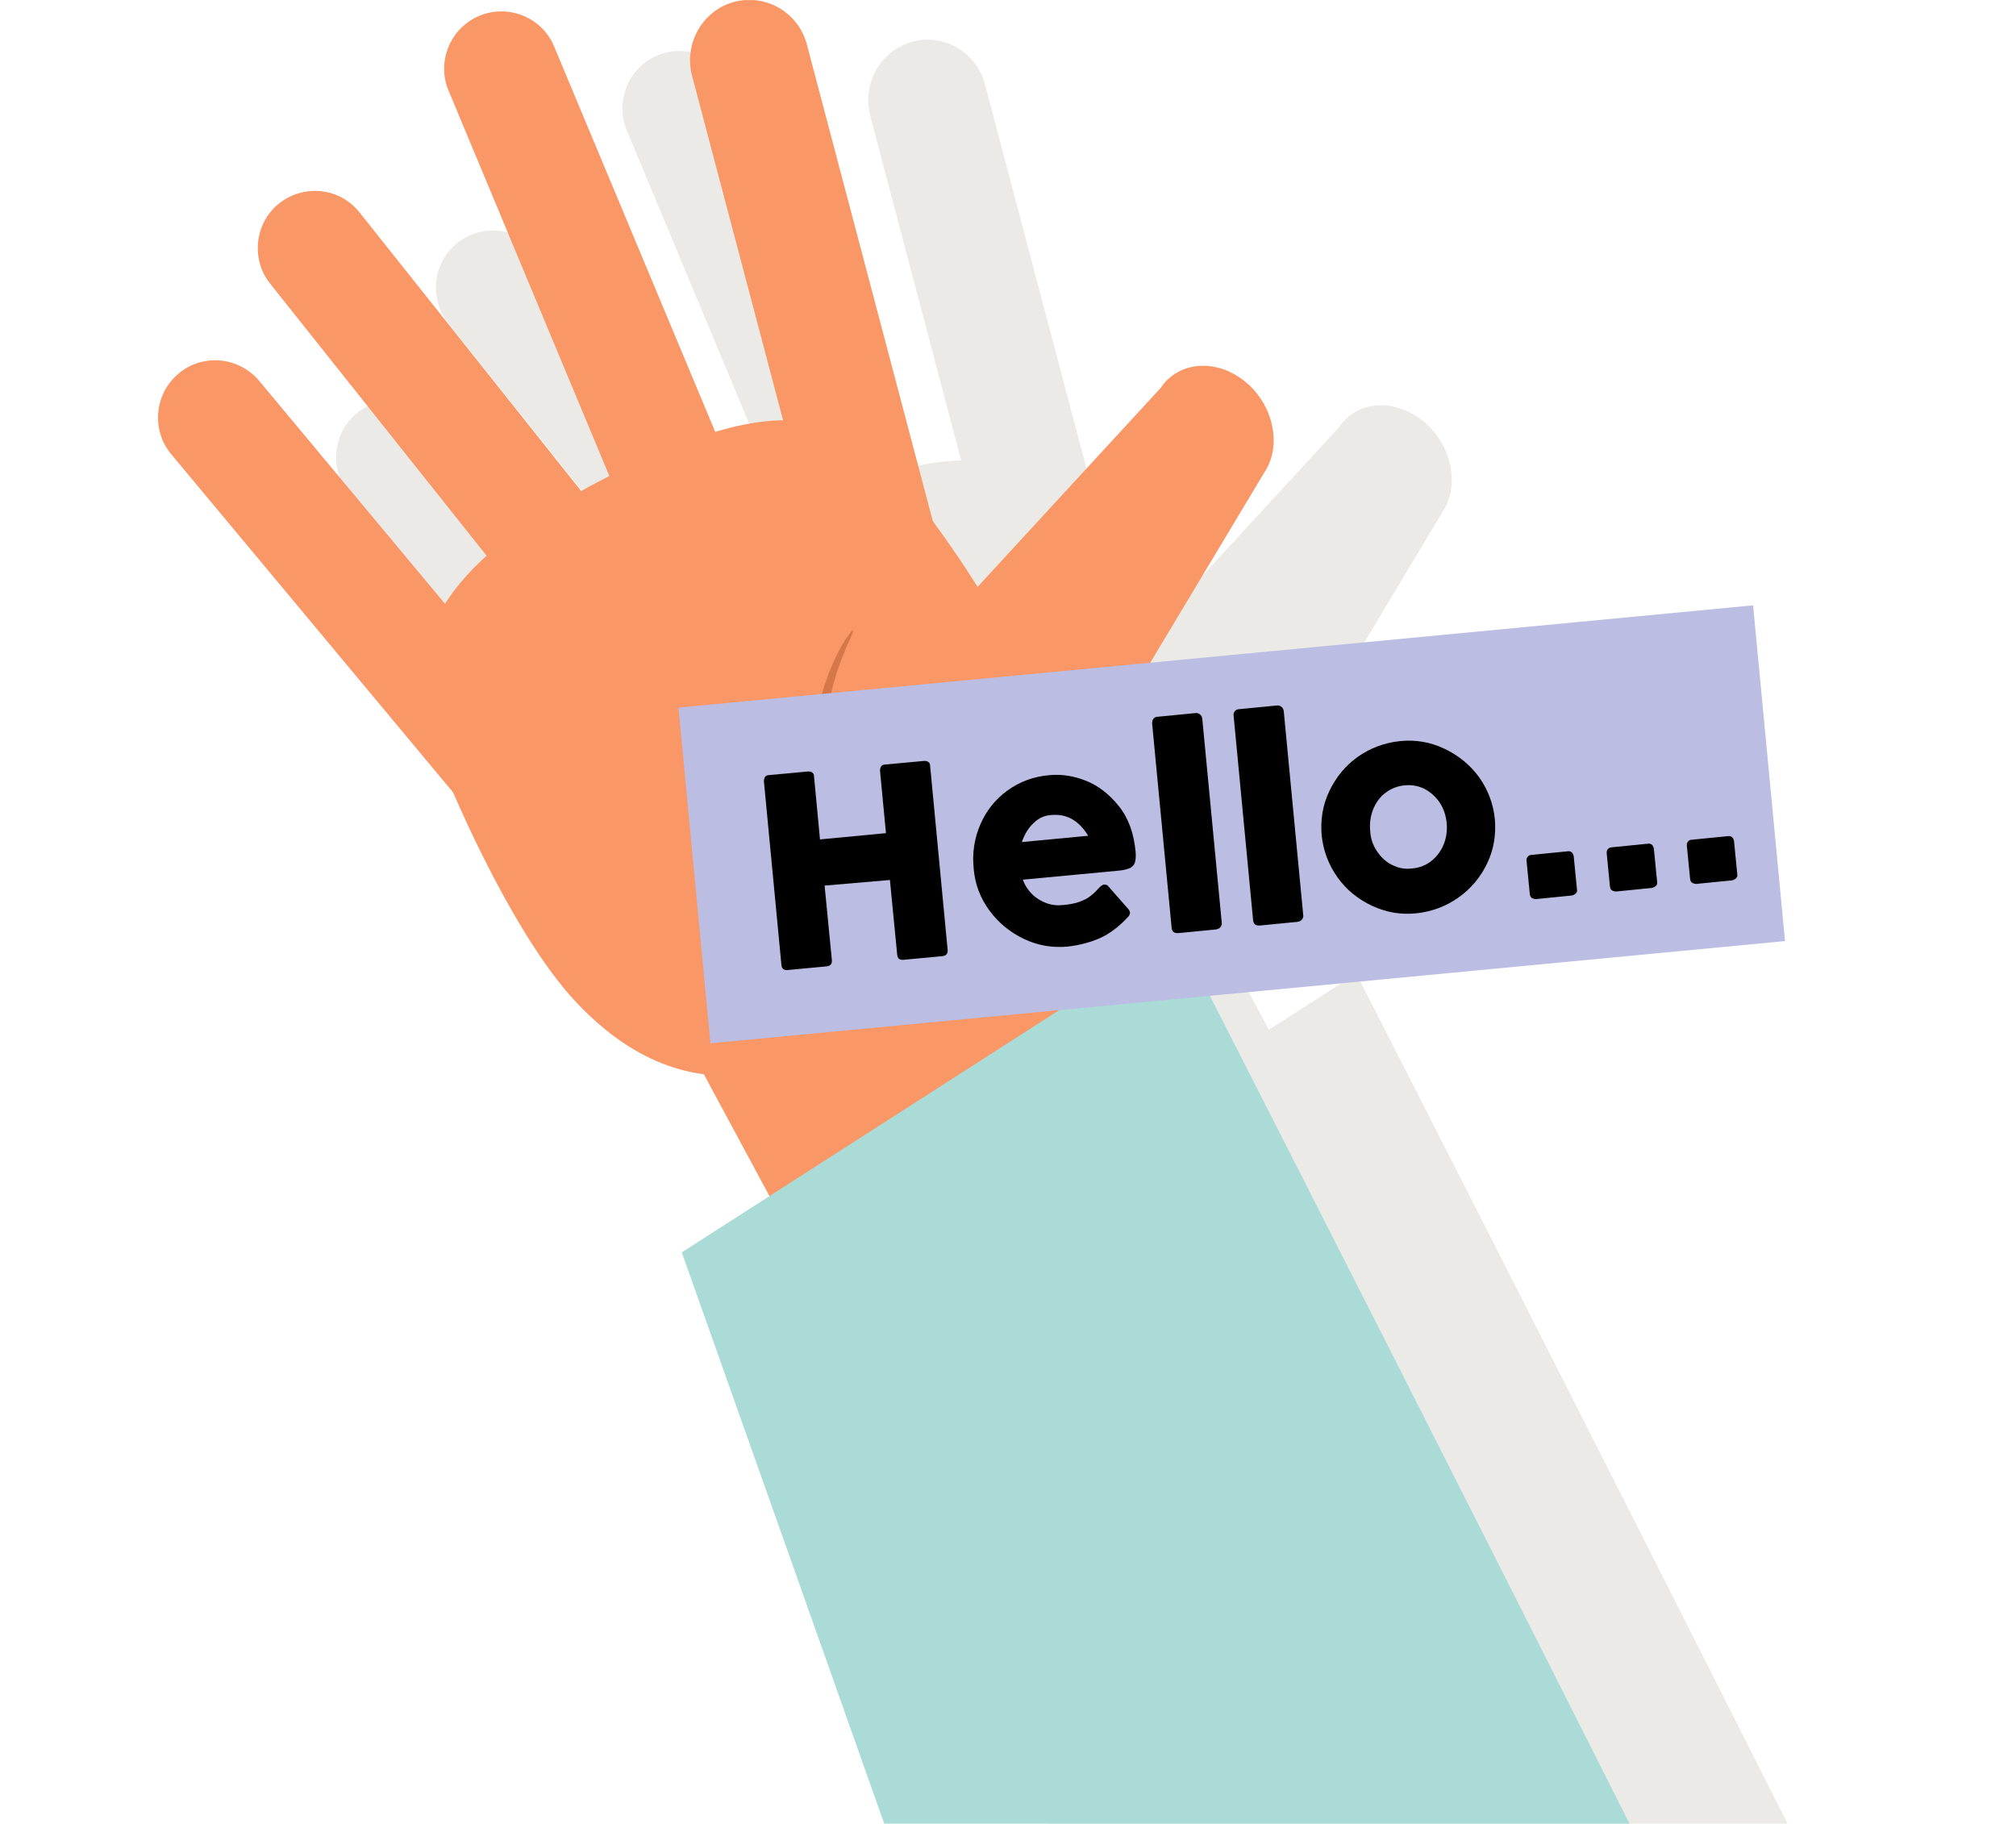 <?xml version="1.0" encoding="utf-8"?>
<!-- Generator: Adobe Illustrator 28.1.0, SVG Export Plug-In . SVG Version: 6.00 Build 0)  -->
<svg version="1.1" id="Layer_1" xmlns="http://www.w3.org/2000/svg" xmlns:xlink="http://www.w3.org/1999/xlink" x="0px" y="0px"
	 viewBox="0 0 611.2 552.9" style="enable-background:new 0 0 611.2 552.9;" xml:space="preserve">
<style type="text/css">
	.st0{clip-path:url(#SVGID_00000181055996845519870230000004208496443597858689_);fill:#EBEAE6;}
	.st1{clip-path:url(#SVGID_00000181055996845519870230000004208496443597858689_);}
	.st2{fill:#F99767;}
	.st3{fill:#D67747;}
	.st4{fill:#AADBD7;}
	.st5{fill:#BCBDE2;}
</style>
<g>
	<defs>
		
			<rect id="SVGID_1_" x="47.9" y="0" transform="matrix(-1 -4.489532e-11 4.489532e-11 -1 659.098 552.925)" width="563.3" height="552.9"/>
	</defs>
	<clipPath id="SVGID_00000066491967759817307470000018237616619083617174_">
		<use xlink:href="#SVGID_1_"  style="overflow:visible;"/>
	</clipPath>
	<path style="clip-path:url(#SVGID_00000066491967759817307470000018237616619083617174_);fill:#EBEAE6;" d="M267.6,337.8l19.8,36.8
		l-26.7,17.2c0,0,48.4,136.4,105.9,299h244.6c-103.5-206.9-200-395.6-200-395.6l-26.5,17l-15.9-29.6c3-6.8,4.6-13.9,5-21.3
		l63.6-106.2c5.3-8,2.7-20.4-5.9-27.4l0,0c-8.7-7.1-20.2-6.3-25.6,1.9l-55.6,60.4c-2.9-4.8-6-9.4-9.2-13.9c-1.5-2-2.9-4-4.3-6
		L298.6,25.5c-2.6-9.7-12.5-15.5-22.1-12.8l0,0c-9.5,2.6-15.2,12.6-12.7,22.3l27.6,104.6c-6,0.1-12.8,1.2-20.6,3.5L222,26.1
		c-3.7-8.8-13.9-13-22.7-9.3l0,0c-8.8,3.7-12.9,13.9-9.3,22.7l48.8,116.9c-2.1,1.1-4.3,2.2-6.6,3.4c-0.7,0.4-1.3,0.7-2,1.1L163,76.4
		c-6-7.5-16.9-8.7-24.4-2.7l0,0c-7.4,5.9-8.6,16.9-2.7,24.3l65.7,82.5c-5.2,4.7-9.4,9.6-12.6,14.6l-56.4-67.6
		c-6.1-7.3-17.1-8.3-24.5-2.2l0,0c-7.3,6.1-8.3,17.1-2.2,24.4L191.3,252c9.5,21.9,23.7,49.5,37.7,64.1
		C241.6,329.5,254.5,336,267.6,337.8z"/>
	<g style="clip-path:url(#SVGID_00000066491967759817307470000018237616619083617174_);">
		<g>
			<g>
				<path class="st2" d="M172,254.6L172,254.6c-7.3,6.2-18.4,5.2-24.5-2.2L51.9,137.7c-6.1-7.3-5.1-18.3,2.2-24.4l0,0
					c7.3-6.2,18.3-5.2,24.5,2.2l95.6,114.7C180.3,237.5,179.3,248.5,172,254.6z"/>
			</g>
			<g>
				<path class="st2" d="M199.3,205.6L199.3,205.6c-7.5,6-18.5,4.8-24.4-2.7L81.9,86c-5.9-7.4-4.7-18.4,2.7-24.3l0,0
					c7.5-6,18.5-4.8,24.4,2.7l93,116.9C208,188.7,206.7,199.6,199.3,205.6z"/>
			</g>
			<g>
				<path class="st2" d="M216.3,174.6L216.3,174.6c-8.8,3.7-19.1-0.5-22.8-9.3L136,27.5c-3.7-8.8,0.5-19,9.3-22.7l0,0
					c8.8-3.7,19.1,0.5,22.7,9.3l57.6,137.8C229.3,160.7,225.1,170.9,216.3,174.6z"/>
			</g>
			<g>
				<path class="st2" d="M271.9,187.1L271.9,187.1c-9.6,2.6-19.5-3.1-22.1-12.8l-40-151.4c-2.5-9.6,3.1-19.7,12.7-22.3l0,0
					c9.6-2.6,19.5,3.1,22.1,12.8l40,151.4C287.1,174.5,281.4,184.5,271.9,187.1z"/>
			</g>
			<g>
				<path class="st2" d="M273.8,271.5L273.8,271.5c-8.6-7-21.8-43.1-16.5-51.1l94.6-102.8c5.4-8.1,16.9-9,25.6-1.9l0,0
					c8.6,7,11.2,19.4,5.9,27.4l-70,116.7C287.9,289.5,282.4,278.5,273.8,271.5z"/>
			</g>
			<g>
				<path class="st2" d="M290.1,298c-41.4,27-79,44.2-115.2,6.1c-17.1-18-34.8-55.7-43.4-78.2c-11.7-30.7,3.8-55.2,46.8-78.2
					c70.8-37.9,85.2-17,108.8,16.3C318.1,207.7,340.5,265.2,290.1,298z"/>
			</g>
			<g>
				
					<rect x="220.9" y="263.6" transform="matrix(0.88 -0.474 0.474 0.88 -120.729 171)" class="st2" width="115.2" height="122.4"/>
			</g>
			<g>
				<path class="st3" d="M257.2,265.1c-0.2,0.1-0.8-0.8-1.9-2.5c-0.3-0.4-0.5-0.9-0.9-1.4c-0.3-0.5-0.6-1.1-0.9-1.7
					c-0.6-1.3-1.4-2.7-2-4.4c-0.3-0.8-0.6-1.7-1-2.6c-0.3-0.9-0.6-1.9-0.9-2.9c-0.7-2-1.1-4.2-1.6-6.5c-0.9-4.6-1.4-9.8-1.3-15.2
					c0.1-5.4,0.9-10.6,1.9-15.2c0.6-2.3,1.1-4.4,1.9-6.4c0.4-1,0.6-2,1-2.8c0.4-0.9,0.8-1.7,1.1-2.6c0.7-1.6,1.5-3,2.1-4.3
					c0.3-0.6,0.6-1.2,1-1.7c0.3-0.5,0.6-1,0.9-1.4c1.1-1.6,1.8-2.5,2-2.4c0.2,0.1-0.2,1.1-1,2.9c-0.2,0.4-0.4,0.9-0.7,1.5
					c-0.2,0.5-0.5,1.1-0.7,1.8c-0.5,1.3-1.2,2.7-1.7,4.3c-0.3,0.8-0.6,1.7-0.9,2.6c-0.3,0.9-0.5,1.8-0.8,2.8c-0.6,1.9-1,4.1-1.6,6.3
					c-0.9,4.5-1.5,9.4-1.6,14.7c-0.1,5.2,0.4,10.2,1,14.7c0.4,2.2,0.8,4.4,1.3,6.3c0.3,1,0.4,1.9,0.7,2.8c0.3,0.9,0.5,1.8,0.8,2.6
					c0.5,1.7,1.1,3.1,1.5,4.4c0.2,0.6,0.4,1.3,0.6,1.8c0.2,0.5,0.4,1,0.6,1.5C257.1,263.9,257.4,265,257.2,265.1z"/>
			</g>
		</g>
		<g>
			<path class="st4" d="M564.7,693.7C458.4,481,357.2,283.1,357.2,283.1l-150.5,96.6c0,0,51.4,144.9,111.2,314H564.7z"/>
		</g>
	</g>
</g>
<rect x="209.7" y="198.7" transform="matrix(0.996 -9.478435e-02 9.478435e-02 0.996 -21.997 36.506)" class="st5" width="327.1" height="102.2"/>
<g>
	<path d="M250,268.5l2.2,22.6c0.1,1.2-0.5,1.8-1.7,1.9l-11.7,1.1c-1.2,0.1-1.8-0.4-1.9-1.6l-5.3-55.6c0-0.5,0.1-0.9,0.3-1.3
		c0.3-0.4,0.7-0.6,1.2-0.6l11.9-1.1c0.4,0,0.8,0,1.2,0.3c0.4,0.2,0.6,0.6,0.6,1.3l1.8,19l20-1.9l-1.8-18.9c0-0.5,0.1-0.9,0.3-1.3
		c0.3-0.4,0.7-0.6,1.2-0.6l11.9-1.1c0.4,0,0.8,0,1.2,0.3c0.4,0.2,0.6,0.6,0.6,1.3l5.3,55.7c0.1,1.2-0.5,1.8-1.7,1.9l-11.7,1.1
		c-1.2,0.1-1.8-0.4-1.9-1.6l-2.2-22.6L250,268.5z"/>
	<path d="M334.8,268.2c0.5,0,0.9,0.1,1.2,0.5l5.8,6.6c0.5,0.5,0.7,0.9,0.8,1.4c0,0.4-0.2,0.9-0.6,1.3c-2.8,3-5.7,5.2-8.7,6.5
		c-3,1.3-6.2,2.1-9.7,2.5c-4.5,0.4-8.9-0.3-13.1-2.3c-4.2-2-7.7-4.8-10.5-8.6c-2.8-3.8-4.4-8-4.8-12.7c-0.5-4.8,0.2-9.2,2-13.4
		c1.8-4.2,4.5-7.6,8.2-10.3c3.7-2.7,8-4.3,12.9-4.7c3.5-0.3,7.1,0.2,10.9,1.7c3.8,1.5,7.1,4.1,10,7.7c2.9,3.6,4.6,8.3,5.1,14
		c0.1,1.4,0,2.5-0.3,3.3c-0.3,0.7-0.9,1.3-1.7,1.6c-0.8,0.3-2,0.6-3.5,0.7l-28.7,2.7c0.6,1.7,1.6,3.2,2.8,4.4
		c1.2,1.2,2.7,2.1,4.3,2.7c1.6,0.6,3.3,0.8,5.1,0.6c2-0.2,3.7-0.5,5-1c1.3-0.5,2.4-1,3.1-1.6c0.8-0.6,1.6-1.3,2.4-2.2
		c0.4-0.4,0.7-0.7,0.9-0.9C334.1,268.4,334.4,268.2,334.8,268.2z M313.3,249.6c-1.6,1.5-2.7,3.4-3.5,5.7l20.1-1.9
		c-1.3-2.2-2.9-3.9-4.8-5c-1.9-1.1-4-1.5-6.3-1.3C316.7,247.2,314.9,248,313.3,249.6z"/>
	<path d="M349.7,217.9c0.3-0.4,0.8-0.6,1.4-0.6l11.3-1.1c0.6-0.1,1,0.1,1.4,0.4c0.4,0.3,0.6,0.7,0.7,1.3l5.9,61.8
		c0.1,0.6-0.1,1-0.4,1.4c-0.3,0.4-0.8,0.6-1.4,0.7l-11.3,1.1c-1.3,0.1-2-0.4-2.1-1.7l-5.9-61.8C349.3,218.8,349.4,218.3,349.7,217.9
		z"/>
	<path d="M374.4,215.6c0.3-0.4,0.8-0.6,1.4-0.6l11.3-1.1c0.6-0.1,1,0.1,1.4,0.4c0.4,0.3,0.6,0.7,0.7,1.3l5.9,61.8
		c0.1,0.6-0.1,1-0.4,1.4c-0.3,0.4-0.8,0.6-1.4,0.7l-11.3,1.1c-1.3,0.1-2-0.4-2.1-1.7L374,217C373.9,216.4,374.1,215.9,374.4,215.6z"
		/>
	<path d="M403,239.9c2-4.2,4.8-7.7,8.6-10.4c3.8-2.7,8.1-4.3,12.8-4.8c4.8-0.5,9.3,0.3,13.5,2.3c4.2,2,7.7,4.8,10.5,8.6
		c2.7,3.8,4.3,8,4.8,12.7c0.4,4.7-0.3,9.2-2.3,13.4c-2,4.2-4.9,7.7-8.7,10.4c-3.8,2.7-8.1,4.3-12.8,4.8c-4.8,0.5-9.2-0.3-13.5-2.3
		c-4.2-2-7.7-4.8-10.4-8.6c-2.7-3.8-4.3-8-4.8-12.7C400.3,248.5,401,244.1,403,239.9z M417.4,258c1.2,1.8,2.7,3.3,4.6,4.2
		c1.9,1,3.9,1.4,6.2,1.1c2.2-0.2,4.2-1,5.8-2.3c1.6-1.3,2.9-3,3.7-5c0.8-2,1.1-4.2,0.9-6.4c-0.2-2.3-0.9-4.3-2-6.1
		c-1.2-1.8-2.7-3.2-4.5-4.2c-1.9-1-3.9-1.4-6.2-1.2c-2.2,0.2-4.2,1-5.9,2.3c-1.7,1.3-2.9,3-3.7,5c-0.8,2-1.1,4.2-0.9,6.4
		C415.5,254.1,416.2,256.2,417.4,258z"/>
	<path d="M463.2,259.7c0.3-0.3,0.6-0.5,1.1-0.5l11-1.1c0.6-0.1,1,0.1,1.3,0.4c0.3,0.3,0.4,0.7,0.5,1l1,10.2c0.1,0.6-0.1,1-0.5,1.3
		c-0.4,0.3-0.7,0.4-1,0.5l-11,1.1c-0.3,0-0.7-0.1-1.1-0.3c-0.4-0.2-0.6-0.6-0.7-1.2l-1-10.2C462.8,260.4,462.9,260,463.2,259.7z"/>
	<path d="M487.5,257.4c0.3-0.3,0.6-0.5,1.1-0.5l11-1.1c0.6-0.1,1,0.1,1.3,0.4c0.3,0.3,0.4,0.7,0.5,1l1,10.2c0.1,0.6-0.1,1-0.5,1.3
		c-0.4,0.3-0.7,0.4-1,0.5l-11,1.1c-0.3,0-0.7-0.1-1.1-0.3c-0.4-0.2-0.6-0.6-0.7-1.2l-1-10.2C487.1,258.1,487.2,257.7,487.5,257.4z"
		/>
	<path d="M511.8,255.1c0.3-0.3,0.6-0.5,1.1-0.5l11-1.1c0.6-0.1,1,0.1,1.3,0.4c0.3,0.3,0.4,0.7,0.5,1l1,10.2c0.1,0.6-0.1,1-0.5,1.3
		s-0.7,0.4-1,0.5l-11,1.1c-0.3,0-0.7-0.1-1.1-0.3c-0.4-0.2-0.6-0.6-0.7-1.2l-1-10.2C511.4,255.8,511.5,255.4,511.8,255.1z"/>
</g>
</svg>
